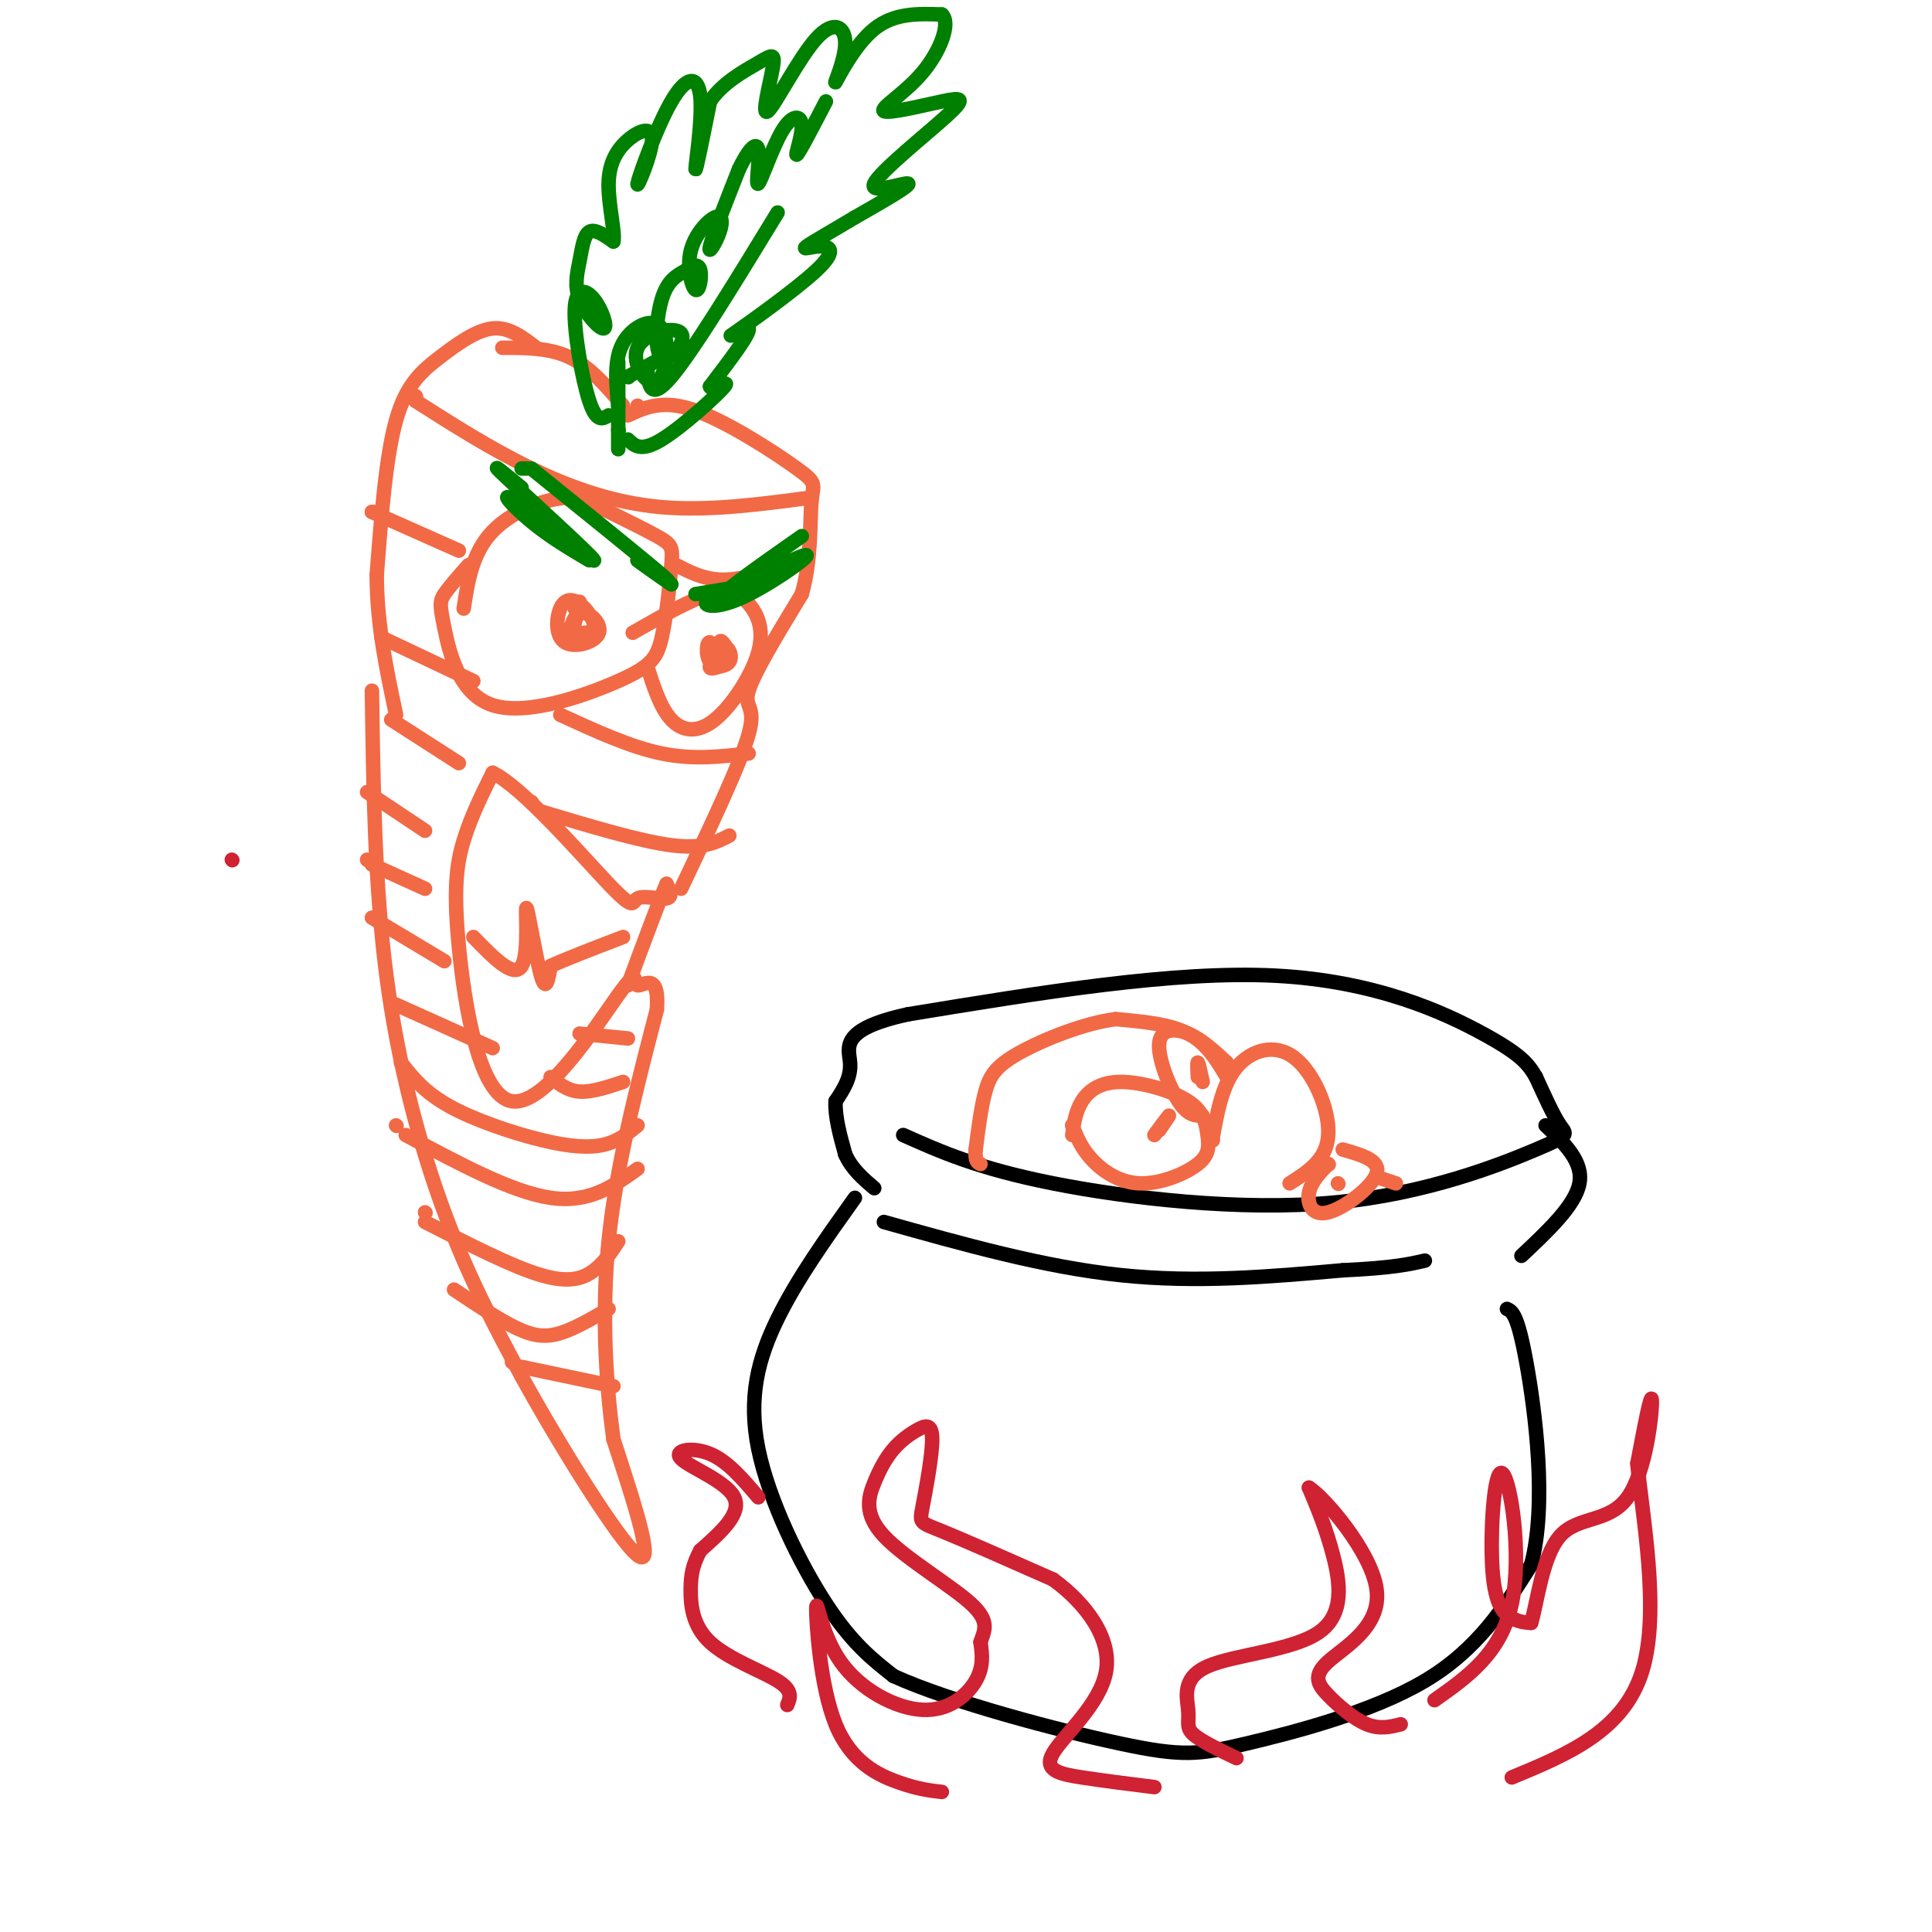 <svg viewBox='0 0 400 400' version='1.1' xmlns='http://www.w3.org/2000/svg' xmlns:xlink='http://www.w3.org/1999/xlink'><g fill='none' stroke='rgb(242,105,70)' stroke-width='3' stroke-linecap='round' stroke-linejoin='round'><path d='M77,143c0.289,20.222 0.578,40.444 3,59c2.422,18.556 6.978,35.444 12,49c5.022,13.556 10.511,23.778 16,34'/><path d='M108,285c8.044,14.578 20.156,34.022 24,37c3.844,2.978 -0.578,-10.511 -5,-24'/><path d='M127,298c-1.444,-10.711 -2.556,-25.489 -1,-41c1.556,-15.511 5.778,-31.756 10,-48'/><path d='M136,209c0.574,-8.205 -2.992,-4.716 -4,-5c-1.008,-0.284 0.542,-4.341 -4,2c-4.542,6.341 -15.176,23.081 -22,22c-6.824,-1.081 -9.837,-19.983 -11,-32c-1.163,-12.017 -0.475,-17.148 1,-22c1.475,-4.852 3.738,-9.426 6,-14'/><path d='M102,160c6.096,2.871 18.335,17.048 24,23c5.665,5.952 4.756,3.679 6,3c1.244,-0.679 4.641,0.234 6,0c1.359,-0.234 0.679,-1.617 0,-3'/><path d='M138,183c-1.333,3.000 -4.667,12.000 -8,21'/><path d='M98,194c4.190,4.321 8.381,8.643 10,6c1.619,-2.643 0.667,-12.250 1,-12c0.333,0.250 1.952,10.357 3,14c1.048,3.643 1.524,0.821 2,-2'/><path d='M114,200c2.833,-1.333 8.917,-3.667 15,-6'/><path d='M141,184c6.156,-12.956 12.311,-25.911 14,-32c1.689,-6.089 -1.089,-5.311 0,-9c1.089,-3.689 6.044,-11.844 11,-20'/><path d='M166,123c2.046,-7.167 1.662,-15.086 2,-19c0.338,-3.914 1.399,-3.823 -3,-7c-4.399,-3.177 -14.257,-9.622 -21,-12c-6.743,-2.378 -10.372,-0.689 -14,1'/><path d='M132,85c0.000,0.000 0.000,-1.000 0,-1'/><path d='M129,84c-3.417,-4.000 -6.833,-8.000 -11,-10c-4.167,-2.000 -9.083,-2.000 -14,-2'/><path d='M111,72c-2.804,-2.173 -5.607,-4.345 -9,-4c-3.393,0.345 -7.375,3.208 -11,6c-3.625,2.792 -6.893,5.512 -9,13c-2.107,7.488 -3.054,19.744 -4,32'/><path d='M78,119c0.000,10.167 2.000,19.583 4,29'/><path d='M106,282c0.000,0.000 0.100,0.100 0.1,0.1'/><path d='M108,283c0.000,0.000 19.000,4.000 19,4'/><path d='M94,267c4.711,3.156 9.422,6.311 13,8c3.578,1.689 6.022,1.911 9,1c2.978,-0.911 6.489,-2.956 10,-5'/><path d='M88,251c0.000,0.000 0.100,0.100 0.1,0.1'/><path d='M88,253c9.022,4.622 18.044,9.244 24,11c5.956,1.756 8.844,0.644 11,-1c2.156,-1.644 3.578,-3.822 5,-6'/><path d='M82,233c0.000,0.000 0.100,0.100 0.1,0.1'/><path d='M84,235c11.000,5.917 22.000,11.833 30,13c8.000,1.167 13.000,-2.417 18,-6'/><path d='M83,220c2.423,3.065 4.845,6.131 10,9c5.155,2.869 13.042,5.542 19,7c5.958,1.458 9.988,1.702 13,1c3.012,-0.702 5.006,-2.351 7,-4'/><path d='M114,223c1.750,1.417 3.500,2.833 6,3c2.500,0.167 5.750,-0.917 9,-2'/><path d='M120,214c0.000,0.000 10.000,1.000 10,1'/><path d='M82,208c0.000,0.000 20.000,9.000 20,9'/><path d='M77,190c0.000,0.000 15.000,9.000 15,9'/><path d='M76,178c0.000,0.000 0.100,0.100 0.1,0.1'/><path d='M77,179c0.000,0.000 11.000,5.000 11,5'/><path d='M76,164c0.000,0.000 12.000,8.000 12,8'/><path d='M81,149c0.000,0.000 14.000,9.000 14,9'/><path d='M97,117c-2.003,2.258 -4.005,4.516 -5,6c-0.995,1.484 -0.981,2.195 0,7c0.981,4.805 2.929,13.703 10,16c7.071,2.297 19.265,-2.006 26,-5c6.735,-2.994 8.011,-4.679 9,-9c0.989,-4.321 1.689,-11.279 2,-15c0.311,-3.721 0.232,-4.206 -3,-6c-3.232,-1.794 -9.616,-4.897 -16,-8'/><path d='M120,103c-6.222,-0.400 -13.778,2.600 -18,7c-4.222,4.400 -5.111,10.200 -6,16'/><path d='M134,138c1.373,4.298 2.746,8.596 5,11c2.254,2.404 5.388,2.915 9,0c3.612,-2.915 7.700,-9.256 9,-14c1.300,-4.744 -0.188,-7.893 -2,-10c-1.812,-2.107 -3.946,-3.174 -8,-2c-4.054,1.174 -10.027,4.587 -16,8'/><path d='M118,131c2.341,0.116 4.681,0.232 5,-1c0.319,-1.232 -1.385,-3.812 -3,-5c-1.615,-1.188 -3.142,-0.985 -4,1c-0.858,1.985 -1.048,5.750 1,7c2.048,1.250 6.332,-0.015 7,-2c0.668,-1.985 -2.282,-4.688 -4,-4c-1.718,0.688 -2.205,4.768 -2,5c0.205,0.232 1.103,-3.384 2,-7'/><path d='M120,125c0.167,-1.000 -0.417,0.000 -1,1'/><path d='M151,135c-0.897,-1.450 -1.794,-2.900 -2,-2c-0.206,0.900 0.279,4.150 0,4c-0.279,-0.150 -1.323,-3.700 -2,-4c-0.677,-0.300 -0.985,2.652 0,4c0.985,1.348 3.265,1.094 4,0c0.735,-1.094 -0.076,-3.027 -1,-3c-0.924,0.027 -1.962,2.013 -3,4'/><path d='M147,138c-0.167,0.667 0.917,0.333 2,0'/><path d='M110,166c0.000,0.000 0.100,0.100 0.1,0.1'/><path d='M112,168c10.250,3.083 20.500,6.167 27,7c6.500,0.833 9.250,-0.583 12,-2'/><path d='M79,132c0.000,0.000 0.100,0.100 0.1,0.1'/><path d='M79,132c0.000,0.000 19.000,9.000 19,9'/><path d='M116,148c7.250,3.333 14.500,6.667 21,8c6.500,1.333 12.250,0.667 18,0'/><path d='M78,106c0.000,0.000 -1.000,0.000 -1,0'/><path d='M77,106c0.000,0.000 18.000,8.000 18,8'/><path d='M140,117c2.750,1.417 5.500,2.833 9,3c3.500,0.167 7.750,-0.917 12,-2'/><path d='M86,82c0.000,0.000 0.100,0.100 0.1,0.1'/><path d='M86,82c0.000,0.000 0.100,0.100 0.1,0.1'/><path d='M86,83c7.822,4.978 15.644,9.956 24,14c8.356,4.044 17.244,7.156 27,8c9.756,0.844 20.378,-0.578 31,-2'/></g>
<g fill='none' stroke='rgb(0,128,0)' stroke-width='3' stroke-linecap='round' stroke-linejoin='round'><path d='M128,89c0.000,0.000 0.100,0.100 0.1,0.1'/><path d='M126,86c-1.256,0.765 -2.513,1.530 -4,-3c-1.487,-4.530 -3.205,-14.354 -3,-19c0.205,-4.646 2.332,-4.112 4,-2c1.668,2.112 2.878,5.804 2,6c-0.878,0.196 -3.844,-3.102 -5,-6c-1.156,-2.898 -0.504,-5.396 0,-8c0.504,-2.604 0.858,-5.316 2,-6c1.142,-0.684 3.071,0.658 5,2'/><path d='M127,50c0.405,-1.920 -1.083,-7.719 -1,-12c0.083,-4.281 1.738,-7.045 4,-9c2.262,-1.955 5.132,-3.103 5,0c-0.132,3.103 -3.268,10.456 -3,9c0.268,-1.456 3.938,-11.720 7,-17c3.062,-5.280 5.517,-5.575 6,-1c0.483,4.575 -1.005,14.022 -1,15c0.005,0.978 1.502,-6.511 3,-14'/><path d='M147,21c2.495,-3.829 7.233,-6.401 10,-8c2.767,-1.599 3.562,-2.224 3,1c-0.562,3.224 -2.481,10.296 -1,9c1.481,-1.296 6.364,-10.961 10,-15c3.636,-4.039 6.026,-2.454 6,1c-0.026,3.454 -2.469,8.776 -2,8c0.469,-0.776 3.848,-7.650 8,-11c4.152,-3.350 9.076,-3.175 14,-3'/><path d='M195,3c1.916,1.740 -0.295,7.588 -4,12c-3.705,4.412 -8.905,7.386 -8,8c0.905,0.614 7.917,-1.134 12,-2c4.083,-0.866 5.239,-0.851 1,3c-4.239,3.851 -13.872,11.537 -15,14c-1.128,2.463 6.249,-0.296 7,0c0.751,0.296 -5.125,3.648 -11,7'/><path d='M177,45c-4.086,2.463 -8.800,5.120 -10,6c-1.200,0.880 1.115,-0.015 3,0c1.885,0.015 3.340,0.942 -1,5c-4.340,4.058 -14.476,11.246 -17,13c-2.524,1.754 2.565,-1.928 3,-1c0.435,0.928 -3.782,6.464 -8,12'/><path d='M147,80c0.131,1.202 4.458,-1.792 3,0c-1.458,1.792 -8.702,8.369 -13,11c-4.298,2.631 -5.649,1.315 -7,0'/><path d='M128,93c0.000,0.000 0.000,-18.000 0,-18'/><path d='M128,84c-0.459,-4.775 -0.919,-9.550 1,-13c1.919,-3.450 6.216,-5.574 8,-3c1.784,2.574 1.056,9.847 -1,11c-2.056,1.153 -5.440,-3.815 -4,-7c1.440,-3.185 7.706,-4.586 9,-3c1.294,1.586 -2.382,6.158 -4,5c-1.618,-1.158 -1.176,-8.045 0,-12c1.176,-3.955 3.088,-4.977 5,-6'/><path d='M142,56c1.478,-1.269 2.672,-1.441 3,0c0.328,1.441 -0.211,4.497 -1,4c-0.789,-0.497 -1.827,-4.545 -1,-8c0.827,-3.455 3.521,-6.318 5,-7c1.479,-0.682 1.744,0.816 1,3c-0.744,2.184 -2.498,5.052 -2,3c0.498,-2.052 3.249,-9.026 6,-16'/><path d='M153,35c1.896,-3.971 3.634,-5.899 4,-4c0.366,1.899 -0.642,7.625 0,7c0.642,-0.625 2.935,-7.600 5,-11c2.065,-3.400 3.902,-3.223 4,-1c0.098,2.223 -1.543,6.492 -1,6c0.543,-0.492 3.272,-5.746 6,-11'/><path d='M109,97c0.000,0.000 -1.000,0.000 -1,0'/><path d='M110,97c11.667,9.417 23.333,18.833 27,22c3.667,3.167 -0.667,0.083 -5,-3'/><path d='M132,116c0.333,0.333 3.667,2.667 7,5'/><path d='M144,123c6.670,-1.100 13.340,-2.201 13,-2c-0.340,0.201 -7.689,1.703 -10,3c-2.311,1.297 0.416,2.388 6,0c5.584,-2.388 14.024,-8.254 14,-9c-0.024,-0.746 -8.512,3.627 -17,8'/><path d='M150,123c-0.167,-0.667 7.917,-6.333 16,-12'/><path d='M108,101c-3.796,-3.153 -7.592,-6.306 -3,-2c4.592,4.306 17.571,16.072 18,17c0.429,0.928 -11.692,-8.981 -16,-12c-4.308,-3.019 -0.802,0.852 3,4c3.802,3.148 7.901,5.574 12,8'/><path d='M130,78c0.000,0.000 0.100,0.100 0.1,0.1'/><path d='M130,78c0.000,0.000 9.000,-5.000 9,-5'/><path d='M134,76c0.250,3.667 0.500,7.333 5,2c4.500,-5.333 13.250,-19.667 22,-34'/></g>
<g fill='none' stroke='rgb(0,0,0)' stroke-width='3' stroke-linecap='round' stroke-linejoin='round'><path d='M187,235c7.759,3.464 15.518,6.928 31,10c15.482,3.072 38.686,5.751 58,4c19.314,-1.751 34.738,-7.933 42,-11c7.262,-3.067 6.360,-3.019 5,-5c-1.360,-1.981 -3.180,-5.990 -5,-10'/><path d='M318,223c-1.607,-2.774 -3.125,-4.708 -11,-9c-7.875,-4.292 -22.107,-10.940 -43,-12c-20.893,-1.060 -48.446,3.470 -76,8'/><path d='M188,210c-14.356,3.111 -12.244,6.889 -12,10c0.244,3.111 -1.378,5.556 -3,8'/><path d='M173,228c-0.167,3.167 0.917,7.083 2,11'/><path d='M175,239c1.333,3.000 3.667,5.000 6,7'/><path d='M320,233c3.917,3.750 7.833,7.500 7,12c-0.833,4.500 -6.417,9.750 -12,15'/><path d='M183,253c16.583,4.667 33.167,9.333 49,11c15.833,1.667 30.917,0.333 46,-1'/><path d='M278,263c10.500,-0.500 13.750,-1.250 17,-2'/><path d='M177,248c-5.976,8.375 -11.952,16.750 -16,25c-4.048,8.250 -6.167,16.375 -4,27c2.167,10.625 8.619,23.750 14,32c5.381,8.250 9.690,11.625 14,15'/><path d='M185,347c11.754,5.360 34.140,11.262 47,14c12.860,2.738 16.193,2.314 26,0c9.807,-2.314 26.088,-6.518 37,-13c10.912,-6.482 16.456,-15.241 22,-24'/><path d='M317,324c3.378,-12.578 0.822,-32.022 -1,-42c-1.822,-9.978 -2.911,-10.489 -4,-11'/></g>
<g fill='none' stroke='rgb(242,105,70)' stroke-width='3' stroke-linecap='round' stroke-linejoin='round'><path d='M222,233c0.000,0.000 0.100,0.100 0.1,0.1'/><path d='M222,233c0.904,2.307 1.809,4.614 4,7c2.191,2.386 5.670,4.850 10,5c4.330,0.150 9.511,-2.013 12,-4c2.489,-1.987 2.286,-3.798 2,-6c-0.286,-2.202 -0.654,-4.797 -4,-7c-3.346,-2.203 -9.670,-4.016 -14,-4c-4.330,0.016 -6.666,1.862 -8,4c-1.334,2.138 -1.667,4.569 -2,7'/><path d='M240,234c1.083,-1.583 2.167,-3.167 2,-3c-0.167,0.167 -1.583,2.083 -3,4'/><path d='M251,236c0.000,0.000 0.100,0.100 0.1,0.1'/><path d='M251,236c1.012,-5.696 2.024,-11.393 5,-15c2.976,-3.607 7.917,-5.125 12,-2c4.083,3.125 7.310,10.893 7,16c-0.310,5.107 -4.155,7.554 -8,10'/><path d='M249,231c-1.530,-0.006 -3.060,-0.012 -5,-3c-1.940,-2.988 -4.292,-8.958 -4,-12c0.292,-3.042 3.226,-3.155 6,-2c2.774,1.155 5.387,3.577 8,6'/><path d='M248,223c-0.083,-1.583 -0.167,-3.167 0,-3c0.167,0.167 0.583,2.083 1,4'/><path d='M275,241c0.000,0.000 0.100,0.100 0.1,0.1'/><path d='M275,241c-1.804,1.875 -3.607,3.750 -4,6c-0.393,2.250 0.625,4.875 4,4c3.375,-0.875 9.107,-5.250 10,-8c0.893,-2.750 -3.054,-3.875 -7,-5'/><path d='M277,245c0.000,0.000 0.100,0.100 0.1,0.1'/><path d='M286,244c0.000,0.000 3.000,1.000 3,1'/><path d='M254,223c-2.083,-3.500 -4.167,-7.000 -8,-9c-3.833,-2.000 -9.417,-2.500 -15,-3'/><path d='M231,211c-6.452,0.786 -15.083,4.250 -20,7c-4.917,2.750 -6.119,4.786 -7,8c-0.881,3.214 -1.440,7.607 -2,12'/><path d='M202,238c-0.167,2.500 0.417,2.750 1,3'/></g>
<g fill='none' stroke='rgb(207,34,51)' stroke-width='3' stroke-linecap='round' stroke-linejoin='round'><path d='M48,178c0.000,0.000 0.100,0.100 0.1,0.1'/><path d='M195,371c-2.463,-0.280 -4.926,-0.559 -9,-2c-4.074,-1.441 -9.760,-4.042 -13,-12c-3.240,-7.958 -4.034,-21.273 -4,-24c0.034,-2.727 0.896,5.135 5,11c4.104,5.865 11.451,9.733 17,10c5.549,0.267 9.300,-3.067 11,-6c1.700,-2.933 1.350,-5.467 1,-8'/><path d='M203,340c0.749,-2.352 2.121,-4.234 -2,-8c-4.121,-3.766 -13.736,-9.418 -18,-14c-4.264,-4.582 -3.178,-8.096 -2,-11c1.178,-2.904 2.447,-5.199 4,-7c1.553,-1.801 3.391,-3.110 5,-4c1.609,-0.890 2.988,-1.362 3,2c0.012,3.362 -1.343,10.559 -2,14c-0.657,3.441 -0.616,3.126 4,5c4.616,1.874 13.808,5.937 23,10'/><path d='M218,327c6.764,4.893 12.174,12.126 11,19c-1.174,6.874 -8.931,13.389 -11,17c-2.069,3.611 1.552,4.317 6,5c4.448,0.683 9.724,1.341 15,2'/><path d='M256,364c-3.747,-1.791 -7.495,-3.583 -9,-5c-1.505,-1.417 -0.768,-2.460 -1,-5c-0.232,-2.540 -1.433,-6.578 4,-9c5.433,-2.422 17.501,-3.229 23,-7c5.499,-3.771 4.428,-10.506 3,-16c-1.428,-5.494 -3.214,-9.747 -5,-14'/><path d='M271,308c2.976,1.768 12.916,13.189 14,21c1.084,7.811 -6.689,12.011 -10,15c-3.311,2.989 -2.161,4.766 0,7c2.161,2.234 5.332,4.924 8,6c2.668,1.076 4.834,0.538 7,0'/><path d='M297,352c6.903,-4.868 13.805,-9.735 16,-20c2.195,-10.265 -0.319,-25.927 -2,-27c-1.681,-1.073 -2.530,12.442 -2,20c0.530,7.558 2.437,9.159 4,10c1.563,0.841 2.781,0.920 4,1'/><path d='M317,336c1.219,-3.797 2.265,-13.791 6,-18c3.735,-4.209 10.159,-2.633 14,-8c3.841,-5.367 5.097,-17.676 5,-20c-0.097,-2.324 -1.549,5.338 -3,13'/><path d='M339,303c0.956,10.600 4.844,30.600 1,43c-3.844,12.400 -15.422,17.200 -27,22'/><path d='M157,310c-3.179,-3.744 -6.357,-7.488 -10,-9c-3.643,-1.512 -7.750,-0.792 -6,1c1.750,1.792 9.357,4.655 11,8c1.643,3.345 -2.679,7.173 -7,11'/><path d='M145,321c-1.561,2.959 -1.965,4.855 -2,8c-0.035,3.145 0.298,7.539 4,11c3.702,3.461 10.772,5.989 14,8c3.228,2.011 2.614,3.506 2,5'/></g>
</svg>
